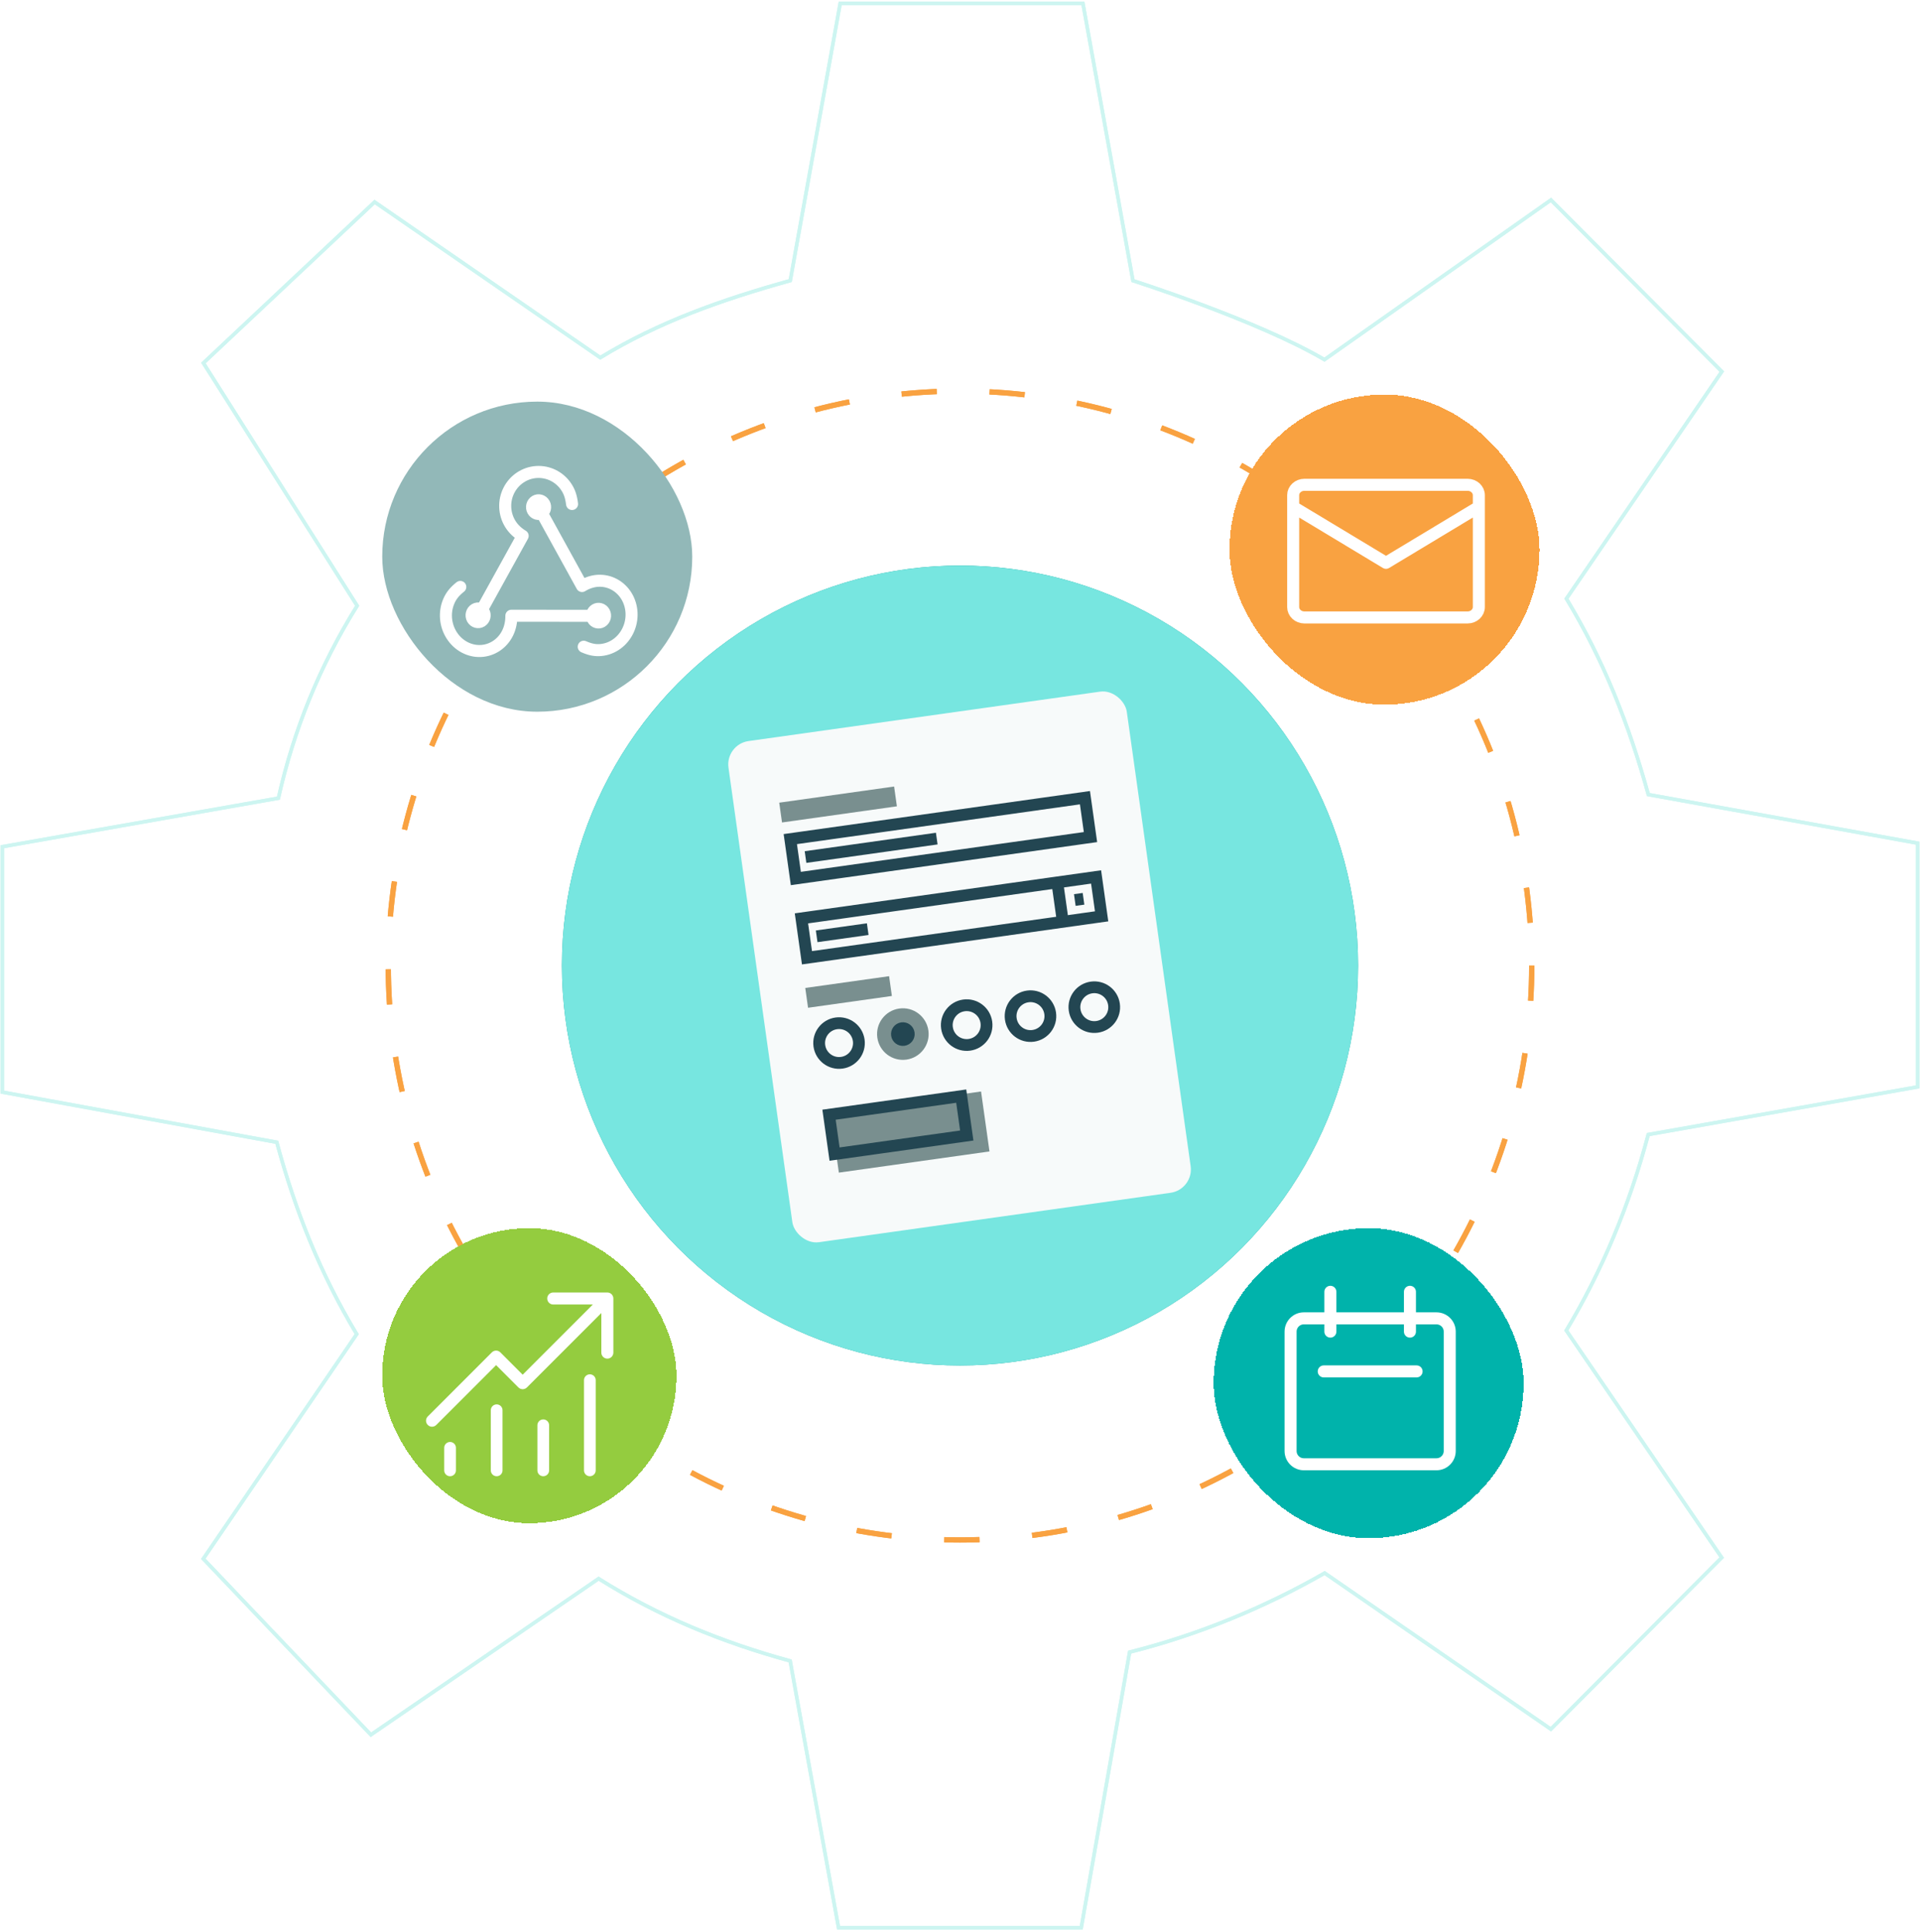 <svg width="1185" height="1192" viewBox="0 0 1185 1192" fill="none" xmlns="http://www.w3.org/2000/svg">
<path d="M591.369 375.132C469.557 375.132 370.791 474.214 370.791 596.517C370.791 718.822 469.557 817.972 591.369 817.973C713.181 817.973 811.947 718.753 811.947 596.517C811.947 474.282 713.181 375.132 591.369 375.132ZM1183.56 670.646L1182.67 670.806L1017.27 700.067C1005.73 743.641 988.87 783.846 966.693 820.946L1062.12 960.339L1062.63 961.082L1062 961.72L957.812 1066.32L957.172 1066.96L956.425 1066.44L817.572 970.631C780.422 991.94 739.453 1008.79 697.187 1019.43L667.494 1188.57L667.336 1189.47H517.533L517.371 1188.58L487.676 1024.85C445.443 1013.28 406.408 997.292 369.456 974.088L229.67 1069.89L228.906 1070.41L228.268 1069.74L126.072 962.46L125.465 961.822L125.961 961.097L126.859 961.71C125.962 961.096 125.962 961.096 125.963 961.095C125.963 961.094 125.964 961.092 125.966 961.09C125.968 961.086 125.973 961.079 125.978 961.071C125.99 961.055 126.006 961.029 126.029 960.996C126.074 960.93 126.142 960.831 126.231 960.701C126.409 960.441 126.674 960.054 127.018 959.55C127.708 958.541 128.719 957.062 130.006 955.179C132.58 951.412 136.258 946.03 140.673 939.569C149.503 926.649 161.281 909.413 173.075 892.154C184.868 874.895 196.677 857.612 205.567 844.597C210.012 838.089 213.727 832.649 216.346 828.811C217.656 826.893 218.692 825.375 219.407 824.325C219.72 823.866 219.971 823.496 220.157 823.222C197.721 785.928 182.34 747.41 170.816 704.812L2.328 674.039L1.436 673.876V522.456L2.335 522.299L171.813 492.489C181.403 450.064 197.323 410.868 220.437 373.774L126.009 224.751L125.528 223.992L126.182 223.377L230.572 125.249L231.212 124.648L231.934 125.146L370.493 220.671C406.457 198.696 445.559 184.881 487.743 173.14L518.398 2.948L518.559 2.054H668.359L668.521 2.947L699.249 173.168C699.329 173.194 699.417 173.222 699.512 173.253C700.094 173.44 700.952 173.718 702.057 174.08C704.269 174.804 707.473 175.867 711.447 177.218C719.395 179.919 730.425 183.776 742.75 188.4C767.141 197.551 796.674 209.732 817.433 221.913L956.484 123.914L957.233 123.386L957.881 124.035L1062.06 228.632L1062.7 229.269L1062.19 230.013L966.764 369.401C989.949 407.665 1005.6 447.876 1017.33 490.283L1182.67 520.098L1183.56 520.259V670.646Z" stroke="#CDF5F1" stroke-width="2.174" stroke-miterlimit="10"/>
<ellipse cx="592.5" cy="595.761" rx="245.697" ry="246.784" fill="#09A098"/>
<ellipse cx="592.5" cy="595.76" rx="352.87" ry="354.451" stroke="#F9A241" stroke-width="3.261" stroke-dasharray="21.74 32.61"/>
<path d="M591.369 375.132C469.557 375.132 370.791 474.214 370.791 596.517C370.791 718.822 469.557 817.972 591.369 817.973C713.181 817.973 811.947 718.753 811.947 596.517C811.947 474.282 713.181 375.132 591.369 375.132ZM1183.56 670.646L1182.67 670.806L1017.27 700.067C1005.73 743.641 988.87 783.846 966.693 820.946L1062.12 960.339L1062.63 961.082L1062 961.72L957.812 1066.32L957.172 1066.96L956.425 1066.44L817.572 970.631C780.422 991.94 739.453 1008.79 697.187 1019.43L667.494 1188.57L667.336 1189.47H517.533L517.371 1188.58L487.676 1024.85C445.443 1013.28 406.408 997.292 369.456 974.088L229.67 1069.89L228.906 1070.41L228.268 1069.74L126.072 962.46L125.465 961.822L125.961 961.097L126.859 961.71C125.962 961.096 125.962 961.096 125.963 961.095C125.963 961.094 125.964 961.092 125.966 961.09C125.968 961.086 125.973 961.079 125.978 961.071C125.99 961.055 126.006 961.029 126.029 960.996C126.074 960.93 126.142 960.831 126.231 960.701C126.409 960.441 126.674 960.054 127.018 959.55C127.708 958.541 128.719 957.062 130.006 955.179C132.58 951.412 136.258 946.03 140.673 939.569C149.503 926.649 161.281 909.413 173.075 892.154C184.868 874.895 196.677 857.612 205.567 844.597C210.012 838.089 213.727 832.649 216.346 828.811C217.656 826.893 218.692 825.375 219.407 824.325C219.72 823.866 219.971 823.496 220.157 823.222C197.721 785.928 182.34 747.41 170.816 704.812L2.328 674.039L1.436 673.876V522.456L2.335 522.299L171.813 492.489C181.403 450.064 197.323 410.868 220.437 373.774L126.009 224.751L125.528 223.992L126.182 223.377L230.572 125.249L231.212 124.648L231.934 125.146L370.493 220.671C406.457 198.696 445.559 184.881 487.743 173.14L518.398 2.948L518.559 2.054H668.359L668.521 2.947L699.249 173.168C699.329 173.194 699.417 173.222 699.512 173.253C700.094 173.44 700.952 173.718 702.057 174.08C704.269 174.804 707.473 175.867 711.447 177.218C719.395 179.919 730.425 183.776 742.75 188.4C767.141 197.551 796.674 209.732 817.433 221.913L956.484 123.914L957.233 123.386L957.881 124.035L1062.06 228.632L1062.7 229.269L1062.19 230.013L966.764 369.401C989.949 407.665 1005.6 447.876 1017.33 490.283L1182.67 520.098L1183.56 520.259V670.646Z" stroke="#CDF5F1" stroke-width="2.174" stroke-miterlimit="10"/>
<ellipse cx="592.5" cy="595.761" rx="245.697" ry="246.784" fill="#77E6E0"/>
<ellipse cx="592.5" cy="595.76" rx="352.87" ry="354.451" stroke="#F9A241" stroke-width="3.261" stroke-dasharray="21.74 32.61"/>
<g filter="url(#filter0_d_194_1333)">
<rect x="235.913" y="243.466" width="191.334" height="191.334" rx="95.667" fill="#92B8B8"/>
<g filter="url(#filter1_d_194_1333)">
<path d="M283.16 356.879C279.537 359.782 277.563 362.3 276.111 365.628C274.66 368.956 274.056 372.649 274.359 376.345C274.662 380.041 275.861 383.615 277.84 386.717C279.819 389.819 282.509 392.343 285.648 394.042C288.787 395.742 292.267 396.559 295.749 396.414C299.231 396.268 302.595 395.166 305.513 393.213C308.431 391.261 310.803 388.526 312.397 385.275C313.991 382.024 314.723 378.26 314.681 374.666L368.392 374.699M352.143 305.714C351.552 300.98 350.454 297.932 348.425 294.953C346.396 291.973 343.641 289.58 340.43 288.007C337.219 286.433 333.661 285.733 330.104 285.975C326.548 286.217 323.113 287.392 320.137 289.386C317.161 291.381 314.744 294.126 313.123 297.353C311.503 300.58 310.733 304.18 310.891 307.8C311.048 311.42 312.126 314.936 314.02 318.006C315.914 321.076 318.663 323.622 321.659 325.38L294.776 374.029M359.337 393.773C363.552 395.605 366.623 396.135 370.104 395.786C373.584 395.437 376.943 394.137 379.851 392.015C382.759 389.892 385.117 387.018 386.696 383.675C388.274 380.331 389.018 376.632 388.855 372.938C388.693 369.244 387.629 365.682 385.768 362.6C383.907 359.518 381.312 357.021 378.237 355.353C375.162 353.686 371.712 352.904 368.224 353.085C364.736 353.266 361.254 354.485 358.301 356.32L331.472 307.638M370.497 378.272C372.428 377.105 373.09 374.521 371.975 372.5C370.86 370.48 368.39 369.787 366.458 370.954C364.527 372.121 363.865 374.705 364.98 376.725C366.095 378.746 368.565 379.439 370.497 378.272ZM333.49 311.298C335.422 310.131 336.084 307.547 334.969 305.526C333.853 303.505 331.384 302.813 329.452 303.98C327.521 305.146 326.859 307.73 327.974 309.751C329.089 311.772 331.559 312.464 333.49 311.298ZM296.181 378.055C298.113 376.888 298.775 374.304 297.659 372.283C296.544 370.262 294.074 369.57 292.143 370.737C290.211 371.903 289.55 374.487 290.665 376.508C291.78 378.529 294.25 379.221 296.181 378.055Z" stroke="white" stroke-width="7.421" stroke-linecap="round" stroke-linejoin="round"/>
</g>
</g>
<g filter="url(#filter2_d_194_1333)">
<rect x="758.83" y="243.466" width="191.334" height="191.334" rx="95.667" fill="#F9A241" shape-rendering="crispEdges"/>
<g filter="url(#filter3_d_194_1333)">
<path d="M911.794 311.848L854.497 346.355L797.199 311.848M797.199 304.626C797.199 301.08 800.309 298.206 804.144 298.206H904.849C908.684 298.206 911.794 301.08 911.794 304.626V373.639C911.794 377.185 908.684 380.059 904.849 380.059H804.144C800.309 380.059 797.199 377.185 797.199 373.639V304.626Z" stroke="white" stroke-width="7.421" stroke-linecap="round" stroke-linejoin="round"/>
</g>
</g>
<g filter="url(#filter4_d_194_1333)">
<rect x="235.913" y="757.8" width="181.555" height="182.057" rx="90.778" fill="#94CC3F" shape-rendering="crispEdges"/>
<g filter="url(#filter5_d_194_1333)">
<path d="M321.661 852.548L319.037 855.172C319.733 855.868 320.676 856.259 321.661 856.259C322.645 856.259 323.589 855.868 324.284 855.172L321.661 852.548ZM377.629 800.291C377.629 798.241 375.968 796.58 373.918 796.58L340.522 796.58C338.473 796.58 336.811 798.241 336.811 800.291C336.811 802.34 338.473 804.001 340.522 804.001L370.208 804.001L370.208 833.687C370.208 835.736 371.869 837.397 373.918 837.397C375.968 837.397 377.629 835.736 377.629 833.687L377.629 800.291ZM263.091 873.072C261.642 874.521 261.642 876.87 263.091 878.319C264.54 879.769 266.89 879.769 268.339 878.319L263.091 873.072ZM305.261 836.149L307.885 833.525C306.436 832.076 304.087 832.076 302.638 833.525L305.261 836.149ZM321.661 852.548L324.284 855.172L376.542 802.914L373.918 800.291L371.294 797.667L319.037 849.924L321.661 852.548ZM265.715 875.696L268.339 878.319L307.885 838.773L305.261 836.149L302.638 833.525L263.091 873.072L265.715 875.696ZM305.261 836.149L302.638 838.773L319.037 855.172L321.661 852.548L324.284 849.924L307.885 833.525L305.261 836.149Z" fill="white"/>
<path d="M305.605 906.344V869.237" stroke="white" stroke-width="7.23" stroke-linecap="round"/>
<path d="M363.121 906.344L363.121 850.684" stroke="white" stroke-width="7.23" stroke-linecap="round"/>
<path d="M334.363 906.344V878.514" stroke="white" stroke-width="7.23" stroke-linecap="round"/>
<path d="M276.847 906.344V892.429" stroke="white" stroke-width="7.23" stroke-linecap="round"/>
</g>
</g>
<g filter="url(#filter6_d_194_1333)">
<rect x="749.05" y="757.8" width="191.334" height="191.334" rx="95.667" fill="#00B3AB" shape-rendering="crispEdges"/>
<g filter="url(#filter7_d_194_1333)">
<path d="M816.069 845.281H873.366M869.273 796.169V820.725M820.161 796.169V820.725M803.791 902.579H885.644C890.165 902.579 893.829 898.914 893.829 894.393V820.725C893.829 816.205 890.165 812.54 885.644 812.54H803.791C799.27 812.54 795.605 816.205 795.605 820.725V894.393C795.605 898.914 799.27 902.579 803.791 902.579Z" stroke="white" stroke-width="7.421" stroke-linecap="round"/>
</g>
</g>
<g filter="url(#filter8_d_194_1333)">
<rect x="447.591" y="459.286" width="248.238" height="312.263" rx="14.552" transform="rotate(-8 447.591 459.286)" fill="#F7FAFA"/>
</g>
<rect x="487.765" y="517.755" width="183.641" height="24.549" transform="rotate(-8 487.765 517.755)" stroke="#234652" stroke-width="7.276"/>
<path d="M497.159 528.829L578.15 517.446" stroke="#234652" stroke-width="7.276"/>
<rect x="480.932" y="495.274" width="71.598" height="12.336" transform="rotate(-8 480.932 495.274)" fill="#798F8F"/>
<rect x="497" y="609.605" width="52.251" height="12.336" transform="rotate(-8 497 609.605)" fill="#798F8F"/>
<circle cx="517.846" cy="643.596" r="12.275" transform="rotate(-8 517.846 643.596)" stroke="#234652" stroke-width="7.276"/>
<circle cx="596.618" cy="632.525" r="12.275" transform="rotate(-8 596.618 632.525)" stroke="#234652" stroke-width="7.276"/>
<circle cx="557.232" cy="638.06" r="15.913" transform="rotate(-8 557.232 638.06)" fill="#798F8F"/>
<circle cx="7.298" cy="7.298" r="3.66" transform="matrix(0.99 -0.139 -0.139 -0.99 551.021 646.303)" stroke="#234652" stroke-width="7.276"/>
<circle cx="636.004" cy="626.99" r="12.275" transform="rotate(-8 636.004 626.99)" stroke="#234652" stroke-width="7.276"/>
<circle cx="675.391" cy="621.454" r="12.275" transform="rotate(-8 675.391 621.454)" stroke="#234652" stroke-width="7.276"/>
<rect x="512.528" y="686.552" width="93.882" height="37.358" transform="rotate(-8 512.528 686.552)" fill="#798F8F"/>
<rect x="511.665" y="687.809" width="82.395" height="24.549" transform="rotate(-8 511.665 687.809)" stroke="#234652" stroke-width="7.276"/>
<path d="M652.488 543.994L655.981 568.853" stroke="#234652" stroke-width="7.276"/>
<path d="M676.493 541.104L679.909 565.415L498.055 590.973L494.638 566.662L676.493 541.104Z" stroke="#234652" stroke-width="7.276"/>
<path d="M504.033 577.737L535.549 573.308" stroke="#234652" stroke-width="7.276"/>
<path d="M663.362 555.345L668.729 554.591" stroke="#234652" stroke-width="7.276"/>
<defs>
<filter id="filter0_d_194_1333" x="212.724" y="224.625" width="237.712" height="237.712" filterUnits="userSpaceOnUse" color-interpolation-filters="sRGB">
<feFlood flood-opacity="0" result="BackgroundImageFix"/>
<feColorMatrix in="SourceAlpha" type="matrix" values="0 0 0 0 0 0 0 0 0 0 0 0 0 0 0 0 0 0 127 0" result="hardAlpha"/>
<feOffset dy="4.349"/>
<feGaussianBlur stdDeviation="11.595"/>
<feComposite in2="hardAlpha" operator="out"/>
<feColorMatrix type="matrix" values="0 0 0 0 0.035 0 0 0 0 0.627 0 0 0 0 0.596 0 0 0 0.25 0"/>
<feBlend mode="normal" in2="BackgroundImageFix" result="effect1_dropShadow_194_1333"/>
<feBlend mode="normal" in="SourceGraphic" in2="effect1_dropShadow_194_1333" result="shape"/>
</filter>
<filter id="filter1_d_194_1333" x="249.017" y="256.57" width="166.981" height="166.981" filterUnits="userSpaceOnUse" color-interpolation-filters="sRGB">
<feFlood flood-opacity="0" result="BackgroundImageFix"/>
<feColorMatrix in="SourceAlpha" type="matrix" values="0 0 0 0 0 0 0 0 0 0 0 0 0 0 0 0 0 0 127 0" result="hardAlpha"/>
<feOffset dx="0.928" dy="0.928"/>
<feGaussianBlur stdDeviation="6.958"/>
<feComposite in2="hardAlpha" operator="out"/>
<feColorMatrix type="matrix" values="0 0 0 0 0.137 0 0 0 0 0.275 0 0 0 0 0.322 0 0 0 0.25 0"/>
<feBlend mode="normal" in2="BackgroundImageFix" result="effect1_dropShadow_194_1333"/>
<feBlend mode="normal" in="SourceGraphic" in2="effect1_dropShadow_194_1333" result="shape"/>
</filter>
<filter id="filter2_d_194_1333" x="735.638" y="220.274" width="237.718" height="237.718" filterUnits="userSpaceOnUse" color-interpolation-filters="sRGB">
<feFlood flood-opacity="0" result="BackgroundImageFix"/>
<feColorMatrix in="SourceAlpha" type="matrix" values="0 0 0 0 0 0 0 0 0 0 0 0 0 0 0 0 0 0 127 0" result="hardAlpha"/>
<feOffset/>
<feGaussianBlur stdDeviation="11.596"/>
<feComposite in2="hardAlpha" operator="out"/>
<feColorMatrix type="matrix" values="0 0 0 0 0.035 0 0 0 0 0.627 0 0 0 0 0.596 0 0 0 0.25 0"/>
<feBlend mode="normal" in2="BackgroundImageFix" result="effect1_dropShadow_194_1333"/>
<feBlend mode="normal" in="SourceGraphic" in2="effect1_dropShadow_194_1333" result="shape"/>
</filter>
<filter id="filter3_d_194_1333" x="771.934" y="256.57" width="166.981" height="166.981" filterUnits="userSpaceOnUse" color-interpolation-filters="sRGB">
<feFlood flood-opacity="0" result="BackgroundImageFix"/>
<feColorMatrix in="SourceAlpha" type="matrix" values="0 0 0 0 0 0 0 0 0 0 0 0 0 0 0 0 0 0 127 0" result="hardAlpha"/>
<feOffset dx="0.928" dy="0.928"/>
<feGaussianBlur stdDeviation="6.958"/>
<feComposite in2="hardAlpha" operator="out"/>
<feColorMatrix type="matrix" values="0 0 0 0 0.137 0 0 0 0 0.275 0 0 0 0 0.322 0 0 0 0.25 0"/>
<feBlend mode="normal" in2="BackgroundImageFix" result="effect1_dropShadow_194_1333"/>
<feBlend mode="normal" in="SourceGraphic" in2="effect1_dropShadow_194_1333" result="shape"/>
</filter>
<filter id="filter4_d_194_1333" x="212.721" y="734.608" width="227.938" height="228.441" filterUnits="userSpaceOnUse" color-interpolation-filters="sRGB">
<feFlood flood-opacity="0" result="BackgroundImageFix"/>
<feColorMatrix in="SourceAlpha" type="matrix" values="0 0 0 0 0 0 0 0 0 0 0 0 0 0 0 0 0 0 127 0" result="hardAlpha"/>
<feOffset/>
<feGaussianBlur stdDeviation="11.596"/>
<feComposite in2="hardAlpha" operator="out"/>
<feColorMatrix type="matrix" values="0 0 0 0 0.035 0 0 0 0 0.627 0 0 0 0 0.596 0 0 0 0.25 0"/>
<feBlend mode="normal" in2="BackgroundImageFix" result="effect1_dropShadow_194_1333"/>
<feBlend mode="normal" in="SourceGraphic" in2="effect1_dropShadow_194_1333" result="shape"/>
</filter>
<filter id="filter5_d_194_1333" x="249.017" y="770.904" width="143.789" height="157.704" filterUnits="userSpaceOnUse" color-interpolation-filters="sRGB">
<feFlood flood-opacity="0" result="BackgroundImageFix"/>
<feColorMatrix in="SourceAlpha" type="matrix" values="0 0 0 0 0 0 0 0 0 0 0 0 0 0 0 0 0 0 127 0" result="hardAlpha"/>
<feOffset dx="0.928" dy="0.928"/>
<feGaussianBlur stdDeviation="6.958"/>
<feComposite in2="hardAlpha" operator="out"/>
<feColorMatrix type="matrix" values="0 0 0 0 0.137 0 0 0 0 0.275 0 0 0 0 0.322 0 0 0 0.25 0"/>
<feBlend mode="normal" in2="BackgroundImageFix" result="effect1_dropShadow_194_1333"/>
<feBlend mode="normal" in="SourceGraphic" in2="effect1_dropShadow_194_1333" result="shape"/>
</filter>
<filter id="filter6_d_194_1333" x="725.859" y="734.608" width="237.718" height="237.718" filterUnits="userSpaceOnUse" color-interpolation-filters="sRGB">
<feFlood flood-opacity="0" result="BackgroundImageFix"/>
<feColorMatrix in="SourceAlpha" type="matrix" values="0 0 0 0 0 0 0 0 0 0 0 0 0 0 0 0 0 0 127 0" result="hardAlpha"/>
<feOffset/>
<feGaussianBlur stdDeviation="11.596"/>
<feComposite in2="hardAlpha" operator="out"/>
<feColorMatrix type="matrix" values="0 0 0 0 0.035 0 0 0 0 0.627 0 0 0 0 0.596 0 0 0 0.25 0"/>
<feBlend mode="normal" in2="BackgroundImageFix" result="effect1_dropShadow_194_1333"/>
<feBlend mode="normal" in="SourceGraphic" in2="effect1_dropShadow_194_1333" result="shape"/>
</filter>
<filter id="filter7_d_194_1333" x="762.155" y="770.904" width="166.981" height="166.981" filterUnits="userSpaceOnUse" color-interpolation-filters="sRGB">
<feFlood flood-opacity="0" result="BackgroundImageFix"/>
<feColorMatrix in="SourceAlpha" type="matrix" values="0 0 0 0 0 0 0 0 0 0 0 0 0 0 0 0 0 0 127 0" result="hardAlpha"/>
<feOffset dx="0.928" dy="0.928"/>
<feGaussianBlur stdDeviation="6.958"/>
<feComposite in2="hardAlpha" operator="out"/>
<feColorMatrix type="matrix" values="0 0 0 0 0.137 0 0 0 0 0.275 0 0 0 0 0.322 0 0 0 0.25 0"/>
<feBlend mode="normal" in2="BackgroundImageFix" result="effect1_dropShadow_194_1333"/>
<feBlend mode="normal" in="SourceGraphic" in2="effect1_dropShadow_194_1333" result="shape"/>
</filter>
<filter id="filter8_d_194_1333" x="421.842" y="398.989" width="340.779" height="395.27" filterUnits="userSpaceOnUse" color-interpolation-filters="sRGB">
<feFlood flood-opacity="0" result="BackgroundImageFix"/>
<feColorMatrix in="SourceAlpha" type="matrix" values="0 0 0 0 0 0 0 0 0 0 0 0 0 0 0 0 0 0 127 0" result="hardAlpha"/>
<feOffset/>
<feGaussianBlur stdDeviation="13.815"/>
<feComposite in2="hardAlpha" operator="out"/>
<feColorMatrix type="matrix" values="0 0 0 0 0.09 0 0 0 0 0.176 0 0 0 0 0.208 0 0 0 0.25 0"/>
<feBlend mode="normal" in2="BackgroundImageFix" result="effect1_dropShadow_194_1333"/>
<feBlend mode="normal" in="SourceGraphic" in2="effect1_dropShadow_194_1333" result="shape"/>
</filter>
</defs>
</svg>
